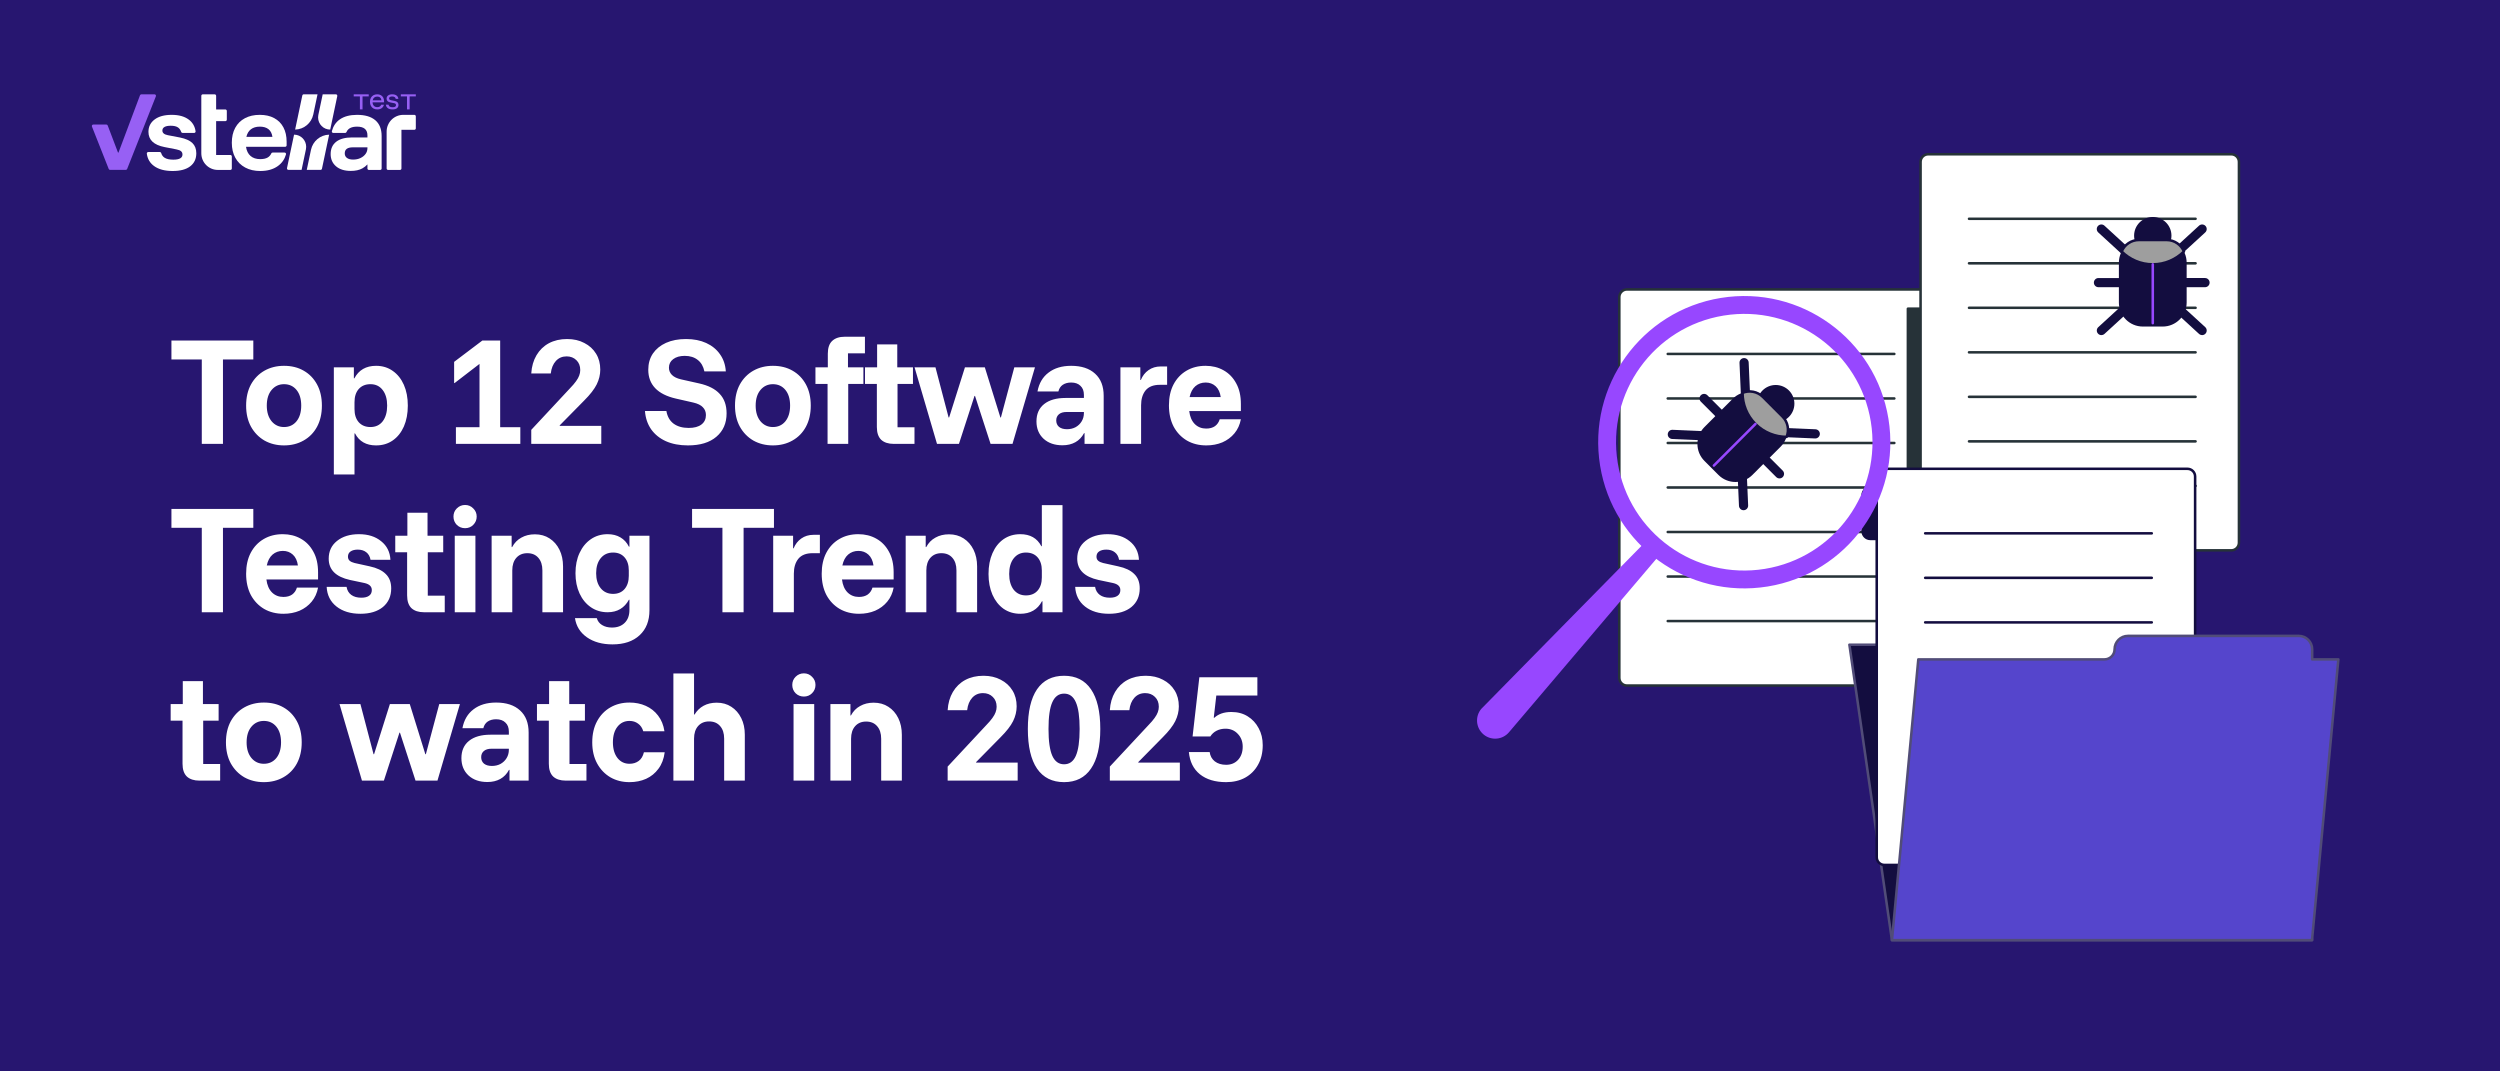 <svg width="980" height="420" viewBox="0 0 980 420" fill="none" xmlns="http://www.w3.org/2000/svg">
<rect width="980" height="420" fill="#271670"/>
<g clip-path="url(#clip0_13_40020)">
<path d="M131.649 36.969C132.015 36.969 132.289 37.309 132.213 37.671L131.37 41.669L129.445 50.798H129.427C126.812 50.798 124.692 48.661 124.692 46.024C124.692 45.704 124.723 45.391 124.783 45.089L124.804 44.988L124.813 44.946L126.495 36.969H131.649Z" fill="white"/>
<path d="M124.472 36.969L122.82 44.803L122.8 44.897C122.083 48.218 119.183 50.718 115.691 50.794L118.509 37.429C118.565 37.161 118.801 36.969 119.073 36.969H124.471H124.472Z" fill="white"/>
<path d="M120.021 57.559C120.021 57.876 119.99 58.185 119.932 58.483L119.93 58.495L119.912 58.579L119.909 58.596L119.9 58.637L118.221 66.599H113.068C112.701 66.599 112.428 66.259 112.504 65.897L113.343 61.914L115.268 52.787H115.408C117.966 52.853 120.021 54.964 120.021 57.559Z" fill="white"/>
<path d="M129.026 52.789L126.211 66.139C126.154 66.407 125.919 66.599 125.647 66.599H120.249L121.897 58.78L121.917 58.687C122.634 55.365 125.534 52.865 129.026 52.789H129.026Z" fill="white"/>
<path d="M90.874 61.335V66.048C90.874 66.358 90.624 66.609 90.317 66.609H85.385C81.811 66.609 78.915 63.689 78.915 60.087V37.553C78.915 37.392 78.98 37.245 79.085 37.139C79.165 37.058 79.269 37.001 79.384 36.978H84.143C84.303 36.978 84.449 37.044 84.554 37.15C84.659 37.256 84.724 37.403 84.724 37.564V42.904H88.333C88.493 42.904 88.639 42.97 88.744 43.076C88.849 43.182 88.914 43.329 88.914 43.49V46.904C88.914 47.065 88.849 47.212 88.744 47.318C88.639 47.424 88.493 47.489 88.333 47.489H84.724V60.754H90.297C90.616 60.754 90.874 61.014 90.874 61.335Z" fill="white"/>
<path d="M67.678 67.034C64.598 67.034 62.166 66.382 60.381 65.076C58.763 63.893 57.821 62.28 57.555 60.237C57.51 59.894 57.777 59.591 58.12 59.591H62.646C62.9 59.591 63.12 59.763 63.191 60.008C63.424 60.812 63.875 61.425 64.545 61.848C65.327 62.342 66.452 62.589 67.922 62.589C70.325 62.589 71.527 61.919 71.527 60.578C71.527 60.038 71.346 59.608 70.985 59.291C70.623 58.974 70.022 58.733 69.183 58.568L64.493 57.65C60.294 56.827 58.194 54.84 58.194 51.688C58.194 49.666 58.999 48.05 60.609 46.838C62.219 45.627 64.446 45.022 67.293 45.022C70.139 45.022 72.355 45.645 74.012 46.891C75.503 48.013 76.389 49.536 76.67 51.459C76.721 51.804 76.452 52.112 76.106 52.112H71.564C71.322 52.112 71.105 51.958 71.027 51.727C70.758 50.936 70.342 50.346 69.777 49.96C69.124 49.513 68.179 49.289 66.943 49.289C65.869 49.289 65.053 49.448 64.493 49.766C63.933 50.083 63.653 50.56 63.653 51.194C63.653 51.641 63.828 52.018 64.178 52.323C64.527 52.629 65.064 52.852 65.787 52.994L70.582 53.911C72.774 54.358 74.384 55.075 75.411 56.063C76.437 57.051 76.951 58.391 76.951 60.084C76.951 62.272 76.151 63.977 74.553 65.199C72.955 66.422 70.663 67.033 67.677 67.033L67.678 67.034Z" fill="white"/>
<path d="M102.033 67.034C99.77 67.034 97.799 66.581 96.119 65.676C94.44 64.771 93.145 63.489 92.235 61.831C91.325 60.173 90.87 58.215 90.87 55.957C90.87 53.699 91.313 51.754 92.2 50.119C93.086 48.484 94.352 47.226 95.997 46.344C97.641 45.462 99.584 45.022 101.824 45.022C104.063 45.022 105.9 45.445 107.475 46.291C109.05 47.138 110.257 48.349 111.097 49.925C111.938 51.501 112.357 53.382 112.357 55.569V56.968C112.357 57.286 112.101 57.544 111.786 57.544H96.437C96.437 57.544 96.434 57.545 96.435 57.546C96.668 59.121 97.263 60.32 98.22 61.142C99.176 61.965 100.436 62.377 101.999 62.377C103.235 62.377 104.215 62.165 104.938 61.742C105.565 61.375 106.034 60.84 106.345 60.138C106.437 59.932 106.641 59.801 106.864 59.801H111.557C111.935 59.801 112.212 60.166 112.108 60.532C111.561 62.444 110.49 63.97 108.892 65.111C107.096 66.393 104.809 67.033 102.033 67.033V67.034ZM96.577 53.664H106.79C106.79 53.664 106.793 53.663 106.792 53.662C106.605 52.322 106.092 51.318 105.253 50.648C104.413 49.978 103.281 49.642 101.858 49.642C100.435 49.642 99.274 49.984 98.376 50.665C97.478 51.347 96.878 52.346 96.575 53.661C96.575 53.663 96.575 53.664 96.576 53.664L96.577 53.664Z" fill="white"/>
<path d="M162.998 50.325V45.599C162.998 45.28 162.741 45.022 162.425 45.022H158.08C154.478 45.022 151.557 47.965 151.557 51.596V66.051C151.557 66.36 151.805 66.61 152.111 66.61H156.812C157.118 66.61 157.366 66.36 157.366 66.051V50.877H162.449C162.752 50.877 162.998 50.63 162.998 50.324V50.325Z" fill="white"/>
<path d="M147.13 47.139C145.485 45.727 143.1 45.022 139.973 45.022C137.151 45.022 134.886 45.621 133.184 46.821C131.659 47.894 130.63 49.419 130.097 51.398C130 51.758 130.272 52.113 130.642 52.113H135.307C135.535 52.113 135.74 51.974 135.828 51.761C136.409 50.349 137.791 49.643 139.974 49.643C142.679 49.643 144.034 50.784 144.034 53.065V53.876H138.014C135.307 53.876 133.23 54.44 131.784 55.57C130.338 56.698 129.615 58.309 129.615 60.402C129.615 62.378 130.315 63.971 131.715 65.183C133.115 66.394 135.051 66.999 137.524 66.999C139.343 66.999 140.86 66.664 142.074 65.993C142.82 65.581 143.473 65.064 144.034 64.442V66.06C144.034 66.364 144.279 66.611 144.581 66.611H149.051C149.353 66.611 149.598 66.364 149.598 66.06V53.312C149.598 50.608 148.775 48.55 147.131 47.139H147.13ZM143.298 60.349C142.808 61.02 142.144 61.556 141.303 61.954C140.464 62.355 139.496 62.554 138.399 62.554C137.396 62.554 136.602 62.343 136.019 61.92C135.436 61.496 135.144 60.896 135.144 60.12C135.144 58.545 136.194 57.757 138.294 57.757H144.034V58.075C144.034 58.921 143.789 59.679 143.298 60.349H143.298Z" fill="white"/>
<path d="M147.918 42.895C147.328 42.895 146.816 42.773 146.383 42.529C145.949 42.285 145.615 41.939 145.379 41.489C145.144 41.04 145.026 40.514 145.026 39.913C145.026 39.311 145.144 38.791 145.379 38.35C145.615 37.91 145.946 37.57 146.373 37.33C146.8 37.089 147.3 36.969 147.871 36.969C148.443 36.969 148.89 37.079 149.289 37.301C149.688 37.523 149.997 37.837 150.217 38.242C150.437 38.647 150.547 39.128 150.547 39.685V40.112H146.043C146.075 40.708 146.255 41.171 146.585 41.504C146.915 41.836 147.356 42.002 147.909 42.002C148.292 42.002 148.615 41.922 148.879 41.761C149.143 41.599 149.325 41.36 149.425 41.044H150.5C150.361 41.632 150.065 42.088 149.61 42.411C149.154 42.734 148.59 42.895 147.918 42.895V42.895ZM146.081 39.333H149.529C149.479 38.865 149.308 38.501 149.016 38.241C148.724 37.982 148.339 37.852 147.862 37.852C147.385 37.852 146.998 37.982 146.684 38.241C146.37 38.501 146.169 38.865 146.081 39.333Z" fill="#9760F4"/>
<path d="M153.874 42.895C153.089 42.895 152.47 42.73 152.018 42.401C151.566 42.072 151.317 41.613 151.274 41.024H152.319C152.363 41.372 152.514 41.629 152.772 41.793C153.029 41.958 153.409 42.04 153.911 42.04C154.791 42.04 155.23 41.761 155.23 41.205C155.23 40.977 155.163 40.801 155.028 40.678C154.893 40.554 154.665 40.464 154.345 40.407L153.111 40.179C152.062 39.983 151.537 39.48 151.537 38.669C151.537 38.144 151.735 37.729 152.131 37.425C152.527 37.121 153.067 36.969 153.752 36.969C154.436 36.969 155.025 37.124 155.443 37.434C155.861 37.744 156.098 38.181 156.154 38.745H155.127C155.064 38.428 154.918 38.194 154.689 38.042C154.459 37.89 154.138 37.814 153.723 37.814C153.34 37.814 153.043 37.881 152.833 38.013C152.622 38.146 152.517 38.34 152.517 38.593C152.517 38.789 152.585 38.942 152.72 39.053C152.855 39.164 153.073 39.248 153.374 39.305L154.609 39.542C155.161 39.644 155.566 39.824 155.824 40.084C156.081 40.343 156.21 40.691 156.21 41.128C156.21 41.685 156.009 42.119 155.607 42.429C155.205 42.74 154.627 42.895 153.873 42.895H153.874Z" fill="#9760F4"/>
<path d="M163.001 36.969V37.785H160.579V42.895H159.546V37.785H157.123V36.969H163.001Z" fill="#9760F4"/>
<path d="M60.576 36.978C60.977 36.978 61.252 37.387 61.104 37.763L61.007 38.008L57.256 47.49L49.841 66.234C49.753 66.455 49.541 66.6 49.305 66.6H43.154C42.917 66.6 42.706 66.455 42.618 66.234L36.041 49.609C35.892 49.231 36.168 48.82 36.572 48.82H41.688C41.923 48.82 42.135 48.967 42.219 49.188L46.264 59.823H46.44L51.073 47.489L54.634 38.008L54.88 37.353C54.965 37.127 55.18 36.978 55.419 36.978H60.576Z" fill="#9760F4"/>
<path d="M144.538 36.969V37.785H142.114V42.895H141.082V37.785H138.659V36.969H144.538Z" fill="#9760F4"/>
</g>
<path d="M634.767 116.46V265.736C634.767 267.393 636.11 268.736 637.767 268.736H756.574C758.23 268.736 759.574 267.393 759.574 265.736V116.46C759.574 114.803 758.23 113.46 756.574 113.46H637.767C636.11 113.46 634.767 114.803 634.767 116.46Z" fill="white" stroke="#263238" stroke-linecap="round" stroke-linejoin="round"/>
<path d="M653.758 243.461H742.574" stroke="#263238" stroke-linecap="round" stroke-linejoin="round"/>
<path d="M653.758 225.998H742.574" stroke="#263238" stroke-linecap="round" stroke-linejoin="round"/>
<path d="M653.758 208.549H742.574" stroke="#263238" stroke-linecap="round" stroke-linejoin="round"/>
<path d="M653.758 191.098H742.574" stroke="#263238" stroke-linecap="round" stroke-linejoin="round"/>
<path d="M653.758 173.648H742.574" stroke="#263238" stroke-linecap="round" stroke-linejoin="round"/>
<path d="M653.758 156.197H742.574" stroke="#263238" stroke-linecap="round" stroke-linejoin="round"/>
<path d="M653.758 138.746H742.574" stroke="#263238" stroke-linecap="round" stroke-linejoin="round"/>
<path d="M791.076 121.012H747.894V220.842H791.076V121.012Z" fill="#263238" stroke="#263238" stroke-linecap="round" stroke-linejoin="round"/>
<path d="M752.864 63.464V212.74C752.864 214.397 754.207 215.74 755.864 215.74H874.67C876.327 215.74 877.67 214.397 877.67 212.74V63.464C877.67 61.807 876.327 60.464 874.67 60.464H755.864C754.207 60.464 752.864 61.807 752.864 63.464Z" fill="white" stroke="#263238" stroke-linecap="round" stroke-linejoin="round"/>
<path d="M771.854 190.463H860.659" stroke="#263238" stroke-linecap="round" stroke-linejoin="round"/>
<path d="M771.854 173.014H860.659" stroke="#263238" stroke-linecap="round" stroke-linejoin="round"/>
<path d="M771.854 155.562H860.659" stroke="#263238" stroke-linecap="round" stroke-linejoin="round"/>
<path d="M771.854 138.113H860.659" stroke="#263238" stroke-linecap="round" stroke-linejoin="round"/>
<path d="M771.854 120.662H860.659" stroke="#263238" stroke-linecap="round" stroke-linejoin="round"/>
<path d="M771.854 103.211H860.659" stroke="#263238" stroke-linecap="round" stroke-linejoin="round"/>
<path d="M771.854 85.762H860.659" stroke="#263238" stroke-linecap="round" stroke-linejoin="round"/>
<path d="M891.822 252.727H724.966L741.638 368.536H906.347L891.822 252.727Z" fill="#130D3F" stroke="#514C78" stroke-linecap="round" stroke-linejoin="round"/>
<path d="M738.194 191.1H733.156C731.499 191.1 730.156 192.443 730.156 194.1V208.253C730.156 209.91 731.499 211.253 733.156 211.253H738.194C739.851 211.253 741.194 209.91 741.194 208.253V194.1C741.194 192.443 739.851 191.1 738.194 191.1Z" fill="#130D3F" stroke="#130D3F" stroke-linecap="round" stroke-linejoin="round"/>
<path d="M735.68 186.776V336.053C735.68 337.71 737.023 339.053 738.68 339.053H857.486C859.143 339.053 860.486 337.71 860.486 336.053V186.776C860.486 185.119 859.143 183.776 857.486 183.776H738.68C737.023 183.776 735.68 185.119 735.68 186.776Z" fill="white" stroke="#130D3F" stroke-linecap="round" stroke-linejoin="round"/>
<path d="M754.672 313.775H843.489" stroke="#130D3F" stroke-linecap="round" stroke-linejoin="round"/>
<path d="M754.672 296.326H843.489" stroke="#130D3F" stroke-linecap="round" stroke-linejoin="round"/>
<path d="M754.672 278.875H843.489" stroke="#130D3F" stroke-linecap="round" stroke-linejoin="round"/>
<path d="M754.672 261.424H843.489" stroke="#130D3F" stroke-linecap="round" stroke-linejoin="round"/>
<path d="M754.672 243.975H843.489" stroke="#130D3F" stroke-linecap="round" stroke-linejoin="round"/>
<path d="M754.672 226.512H843.489" stroke="#130D3F" stroke-linecap="round" stroke-linejoin="round"/>
<path d="M754.672 209.062H843.489" stroke="#130D3F" stroke-linecap="round" stroke-linejoin="round"/>
<path d="M906.368 258.48V254.523C906.368 251.624 904.014 249.27 901.116 249.27H834.169C831.27 249.27 828.917 251.624 828.917 254.523C828.917 256.714 827.141 258.48 824.961 258.48H751.978L741.648 368.534H906.303L916.632 258.48H906.39H906.368Z" fill="#5545CC" stroke="#514C78" stroke-linecap="round" stroke-linejoin="round"/>
<path d="M833.546 112.587H822.595C821.604 112.587 820.798 111.781 820.798 110.789C820.798 109.797 821.604 108.99 822.595 108.99H833.546C834.538 108.99 835.344 109.797 835.344 110.789C835.344 111.781 834.538 112.587 833.546 112.587Z" fill="#130D3F"/>
<path d="M834.111 101.099C833.675 101.099 833.24 100.947 832.891 100.631L822.518 91.115C821.788 90.44 821.733 89.306 822.409 88.576C823.084 87.846 824.217 87.791 824.947 88.467L835.321 97.982C836.051 98.658 836.105 99.791 835.43 100.522C835.07 100.914 834.591 101.11 834.1 101.11L834.111 101.099Z" fill="#130D3F"/>
<path d="M823.749 131.368C823.259 131.368 822.779 131.172 822.42 130.78C821.744 130.049 821.799 128.905 822.529 128.24L832.902 118.725C833.632 118.049 834.776 118.103 835.441 118.834C836.116 119.564 836.062 120.708 835.332 121.373L824.959 130.889C824.61 131.205 824.174 131.357 823.738 131.357L823.749 131.368Z" fill="#130D3F"/>
<path d="M853.421 112.585H864.372C865.364 112.585 866.17 111.779 866.17 110.787C866.17 109.795 865.364 108.988 864.372 108.988H853.421C852.43 108.988 851.623 109.795 851.623 110.787C851.623 111.779 852.43 112.585 853.421 112.585Z" fill="#130D3F"/>
<path d="M852.855 101.098C853.291 101.098 853.727 100.945 854.075 100.629L864.449 91.113C865.179 90.438 865.233 89.304 864.558 88.574C863.882 87.844 862.749 87.789 862.019 88.465L851.646 97.98C850.915 98.656 850.861 99.79 851.537 100.52C851.896 100.912 852.376 101.108 852.866 101.108L852.855 101.098Z" fill="#130D3F"/>
<path d="M863.228 131.366C863.719 131.366 864.198 131.17 864.558 130.778C865.233 130.047 865.179 128.903 864.449 128.238L854.075 118.723C853.345 118.047 852.201 118.101 851.537 118.832C850.861 119.562 850.915 120.706 851.646 121.371L862.019 130.887C862.368 131.203 862.803 131.355 863.239 131.355L863.228 131.366Z" fill="#130D3F"/>
<path d="M843.889 99.201C847.656 99.201 850.71 96.146 850.71 92.378C850.71 88.609 847.656 85.555 843.889 85.555C840.121 85.555 837.067 88.609 837.067 92.378C837.067 96.146 840.121 99.201 843.889 99.201Z" fill="#130D3F" stroke="#130D3F" stroke-linecap="round" stroke-linejoin="round"/>
<path d="M847.775 94.066H839.995C835.085 94.066 831.104 98.048 831.104 102.961V118.612C831.104 123.525 835.085 127.507 839.995 127.507H847.775C852.686 127.507 856.667 123.525 856.667 118.612V102.961C856.667 98.048 852.686 94.066 847.775 94.066Z" fill="#130D3F" stroke="#130D3F" stroke-linecap="round" stroke-linejoin="round"/>
<path d="M843.887 103.626C848.648 103.626 852.963 101.697 856.101 98.58C854.99 95.931 852.375 94.078 849.335 94.078H838.46C835.409 94.078 832.805 95.931 831.694 98.58C834.821 101.697 839.136 103.626 843.908 103.626H843.887Z" fill="#9E9E9E" stroke="#130D3F" stroke-linecap="round" stroke-linejoin="round"/>
<path d="M843.888 103.627V126.68" stroke="#9747FF" stroke-linecap="round" stroke-linejoin="round"/>
<path d="M674.486 165.215L666.738 157.465C666.041 156.768 666.041 155.623 666.738 154.926C667.436 154.228 668.58 154.228 669.277 154.926L677.025 162.675C677.722 163.373 677.722 164.517 677.025 165.215C676.327 165.912 675.183 165.912 674.486 165.215Z" fill="#130D3F"/>
<path d="M683.017 157.497C682.712 157.192 682.516 156.767 682.494 156.298L681.884 142.238C681.841 141.246 682.614 140.407 683.606 140.363C684.597 140.319 685.436 141.093 685.48 142.085L686.09 156.146C686.134 157.138 685.36 157.977 684.369 158.021C683.846 158.042 683.366 157.835 683.017 157.497Z" fill="#130D3F"/>
<path d="M654.283 171.558C653.935 171.209 653.739 170.73 653.76 170.206C653.804 169.214 654.643 168.441 655.635 168.484L669.691 169.095C670.682 169.138 671.456 169.977 671.413 170.969C671.369 171.961 670.53 172.735 669.538 172.691L655.482 172.081C655.014 172.059 654.599 171.863 654.283 171.558Z" fill="#130D3F"/>
<path d="M688.541 179.272L696.288 187.021C696.986 187.719 698.13 187.719 698.827 187.021C699.524 186.324 699.524 185.179 698.827 184.482L691.08 176.732C690.382 176.035 689.238 176.035 688.541 176.732C687.843 177.43 687.843 178.574 688.541 179.272Z" fill="#130D3F"/>
<path d="M696.255 170.74C696.56 171.045 696.985 171.241 697.454 171.263L711.51 171.873C712.502 171.917 713.341 171.143 713.384 170.151C713.428 169.159 712.654 168.32 711.663 168.276L697.606 167.666C696.615 167.622 695.776 168.396 695.732 169.388C695.71 169.911 695.917 170.391 696.255 170.74Z" fill="#130D3F"/>
<path d="M682.201 199.482C682.549 199.831 683.029 200.027 683.552 200.005C684.543 199.961 685.317 199.122 685.274 198.13L684.663 184.07C684.62 183.078 683.781 182.304 682.789 182.347C681.798 182.391 681.024 183.23 681.068 184.222L681.678 198.283C681.7 198.751 681.896 199.166 682.201 199.482Z" fill="#130D3F"/>
<path d="M696.082 165.062C699.849 165.062 702.903 162.008 702.903 158.239C702.903 154.471 699.849 151.416 696.082 151.416C692.315 151.416 689.261 154.471 689.261 158.239C689.261 162.008 692.315 165.062 696.082 165.062Z" fill="#130D3F" stroke="#130D3F" stroke-linecap="round" stroke-linejoin="round"/>
<path d="M697.639 162.189L692.137 156.686C688.665 153.212 683.035 153.212 679.563 156.686L668.499 167.753C665.027 171.227 665.027 176.858 668.499 180.331L674 185.834C677.472 189.308 683.102 189.308 686.574 185.834L697.639 174.767C701.111 171.293 701.111 165.662 697.639 162.189Z" fill="#130D3F" stroke="#130D3F" stroke-linecap="round" stroke-linejoin="round"/>
<path d="M688.14 166.195C691.507 169.563 695.931 171.252 700.344 171.263C701.422 168.603 700.888 165.443 698.742 163.295L691.049 155.6C688.892 153.442 685.732 152.908 683.084 153.998C683.084 158.412 684.773 162.837 688.151 166.205L688.14 166.195Z" fill="#9E9E9E" stroke="#130D3F" stroke-linecap="round" stroke-linejoin="round"/>
<path d="M688.14 166.195L671.839 182.501" stroke="#9747FF" stroke-linecap="round" stroke-linejoin="round"/>
<path d="M692.367 226.455C721.673 221.694 741.574 194.059 736.817 164.73C732.06 135.401 704.446 115.484 675.14 120.245C645.834 125.006 625.933 152.641 630.69 181.97C635.447 211.299 663.061 231.216 692.367 226.455Z" stroke="#9747FF" stroke-width="7" stroke-linecap="round" stroke-linejoin="round"/>
<path d="M649.976 218.243L591.512 287.055C588.974 290.042 584.486 290.413 581.502 287.862C578.517 285.311 578.146 280.83 580.696 277.843C580.902 277.549 644.072 213.414 644.355 213.087C647.819 209.707 653.048 214.45 649.976 218.243Z" fill="#9747FF"/>
<path d="M87.4 174H79.1V140.9H67.2V133.5H99.3V140.9H87.4V174ZM111.331 174.6C108.498 174.6 105.948 173.967 103.681 172.7C101.448 171.4 99.681 169.583 98.381 167.25C97.115 164.917 96.481 162.167 96.481 159C96.481 155.8 97.115 153.033 98.381 150.7C99.681 148.367 101.448 146.567 103.681 145.3C105.948 144.033 108.498 143.4 111.331 143.4C114.265 143.4 116.831 144.033 119.031 145.3C121.265 146.567 123.015 148.367 124.281 150.7C125.548 153.033 126.181 155.8 126.181 159C126.181 162.167 125.548 164.933 124.281 167.3C123.015 169.633 121.248 171.433 118.981 172.7C116.748 173.967 114.198 174.6 111.331 174.6ZM111.331 167.4C113.365 167.4 114.998 166.65 116.231 165.15C117.465 163.617 118.081 161.567 118.081 159C118.081 156.4 117.465 154.35 116.231 152.85C114.998 151.35 113.365 150.6 111.331 150.6C109.365 150.6 107.748 151.35 106.481 152.85C105.215 154.35 104.581 156.4 104.581 159C104.581 161.567 105.215 163.617 106.481 165.15C107.748 166.65 109.365 167.4 111.331 167.4ZM130.866 186V144H138.716V148.3H138.916C140.649 145.033 143.482 143.4 147.416 143.4C149.916 143.4 152.099 144.067 153.966 145.4C155.832 146.7 157.282 148.517 158.316 150.85C159.349 153.183 159.866 155.9 159.866 159C159.866 162.1 159.349 164.833 158.316 167.2C157.282 169.533 155.832 171.35 153.966 172.65C152.099 173.95 149.916 174.6 147.416 174.6C143.549 174.6 140.799 173.033 139.166 169.9H138.966V186H130.866ZM145.216 167.4C147.249 167.4 148.849 166.65 150.016 165.15C151.182 163.617 151.766 161.567 151.766 159C151.766 156.433 151.182 154.4 150.016 152.9C148.849 151.367 147.249 150.6 145.216 150.6C143.282 150.6 141.749 151.233 140.616 152.5C139.516 153.767 138.966 155.483 138.966 157.65V160.35C138.966 162.517 139.516 164.233 140.616 165.5C141.749 166.767 143.282 167.4 145.216 167.4ZM178.717 174V167.45H187.967V142.65L178.217 150.15H178.017V141.85L189.067 133.5H196.067V167.45H203.967V174H178.717ZM208.255 174V168.5L223.355 152.3C224.422 151.2 225.239 150.25 225.805 149.45C226.405 148.617 226.822 147.867 227.055 147.2C227.322 146.5 227.455 145.783 227.455 145.05C227.455 143.45 226.955 142.167 225.955 141.2C224.955 140.2 223.672 139.7 222.105 139.7C220.405 139.7 219.005 140.3 217.905 141.5C216.805 142.7 216.139 144.333 215.905 146.4H208.255C208.422 143.667 209.105 141.283 210.305 139.25C211.505 137.217 213.122 135.65 215.155 134.55C217.222 133.45 219.605 132.9 222.305 132.9C224.872 132.9 227.122 133.417 229.055 134.45C231.022 135.45 232.555 136.85 233.655 138.65C234.755 140.417 235.305 142.5 235.305 144.9C235.305 146.867 234.839 148.8 233.905 150.7C232.972 152.567 231.339 154.667 229.005 157L219.405 166.75V166.95H235.705V174H208.255ZM269.673 174.6C266.373 174.6 263.49 174.05 261.023 172.95C258.59 171.85 256.657 170.283 255.223 168.25C253.823 166.217 253.023 163.833 252.823 161.1H261.223C261.59 163.267 262.523 164.917 264.023 166.05C265.557 167.183 267.54 167.75 269.973 167.75C272.14 167.75 273.807 167.3 274.973 166.4C276.14 165.5 276.723 164.267 276.723 162.7C276.723 161.467 276.323 160.45 275.523 159.65C274.757 158.817 273.507 158.2 271.773 157.8L264.973 156.25C261.34 155.417 258.623 154.05 256.823 152.15C255.023 150.25 254.123 147.85 254.123 144.95C254.123 142.517 254.723 140.4 255.923 138.6C257.157 136.8 258.873 135.4 261.073 134.4C263.307 133.4 265.923 132.9 268.923 132.9C271.923 132.9 274.557 133.417 276.823 134.45C279.09 135.483 280.89 136.95 282.223 138.85C283.59 140.75 284.357 143 284.523 145.6H276.123C275.723 143.633 274.857 142.133 273.523 141.1C272.19 140.033 270.49 139.5 268.423 139.5C266.523 139.5 265.007 139.933 263.873 140.8C262.773 141.633 262.223 142.75 262.223 144.15C262.223 145.217 262.607 146.15 263.373 146.95C264.173 147.75 265.357 148.333 266.923 148.7L274.073 150.3C277.673 151.1 280.357 152.467 282.123 154.4C283.923 156.3 284.823 158.85 284.823 162.05C284.823 165.883 283.49 168.933 280.823 171.2C278.19 173.467 274.473 174.6 269.673 174.6ZM302.97 174.6C300.137 174.6 297.587 173.967 295.32 172.7C293.087 171.4 291.32 169.583 290.02 167.25C288.754 164.917 288.12 162.167 288.12 159C288.12 155.8 288.754 153.033 290.02 150.7C291.32 148.367 293.087 146.567 295.32 145.3C297.587 144.033 300.137 143.4 302.97 143.4C305.904 143.4 308.47 144.033 310.67 145.3C312.904 146.567 314.654 148.367 315.92 150.7C317.187 153.033 317.82 155.8 317.82 159C317.82 162.167 317.187 164.933 315.92 167.3C314.654 169.633 312.887 171.433 310.62 172.7C308.387 173.967 305.837 174.6 302.97 174.6ZM302.97 167.4C305.004 167.4 306.637 166.65 307.87 165.15C309.104 163.617 309.72 161.567 309.72 159C309.72 156.4 309.104 154.35 307.87 152.85C306.637 151.35 305.004 150.6 302.97 150.6C301.004 150.6 299.387 151.35 298.12 152.85C296.854 154.35 296.22 156.4 296.22 159C296.22 161.567 296.854 163.617 298.12 165.15C299.387 166.65 301.004 167.4 302.97 167.4ZM324.405 174V150.5H319.655V144H324.505V138.65C324.505 136.383 325.071 134.717 326.205 133.65C327.371 132.55 329.021 132 331.155 132H339.055V138.5H332.405V144H338.455V150.5H332.505V174H324.405ZM350.33 174C348.23 174 346.596 173.467 345.43 172.4C344.296 171.3 343.73 169.633 343.73 167.4V150.5H339.08V144H343.83V135H351.73V144H357.88V150.5H351.83V167.5H358.48V174H350.33ZM367.305 174L358.505 144H366.705L371.855 163.65H372.055L378.255 144H386.055L392.155 163.65H392.355L397.605 144H405.705L396.905 174H388.305L382.205 155.2H382.005L375.905 174H367.305ZM416.493 174.55C413.426 174.55 410.96 173.7 409.093 172C407.226 170.267 406.293 168 406.293 165.2C406.293 162.267 407.293 160 409.293 158.4C411.293 156.8 414.093 156 417.693 156H424.893V154.8C424.893 153.267 424.443 152.083 423.543 151.25C422.676 150.383 421.46 149.95 419.893 149.95C418.593 149.95 417.493 150.25 416.593 150.85C415.726 151.45 415.16 152.317 414.893 153.45H406.693C407.293 150.25 408.743 147.783 411.043 146.05C413.343 144.283 416.293 143.4 419.893 143.4C423.926 143.4 427.06 144.433 429.293 146.5C431.526 148.533 432.643 151.417 432.643 155.15V174H425.143V169.8H424.943C424.11 171.367 422.976 172.55 421.543 173.35C420.11 174.15 418.426 174.55 416.493 174.55ZM418.243 168.25C419.51 168.25 420.643 167.983 421.643 167.45C422.643 166.883 423.426 166.133 423.993 165.2C424.593 164.233 424.893 163.133 424.893 161.9V161.5H418.093C416.793 161.5 415.793 161.8 415.093 162.4C414.393 163 414.043 163.8 414.043 164.8C414.043 165.867 414.41 166.717 415.143 167.35C415.91 167.95 416.943 168.25 418.243 168.25ZM439.209 174V144H447.009V148.95H447.209C447.876 147.317 448.876 146.033 450.209 145.1C451.576 144.133 453.176 143.65 455.009 143.65H457.509V150.85H454.659C452.126 150.85 450.259 151.583 449.059 153.05C447.893 154.517 447.309 156.45 447.309 158.85V174H439.209ZM472.875 174.6C470.008 174.6 467.475 173.967 465.275 172.7C463.075 171.4 461.342 169.583 460.075 167.25C458.842 164.883 458.225 162.1 458.225 158.9C458.225 155.733 458.825 153 460.025 150.7C461.258 148.367 462.958 146.567 465.125 145.3C467.292 144.033 469.775 143.4 472.575 143.4C475.208 143.4 477.558 143.983 479.625 145.15C481.725 146.317 483.375 148.017 484.575 150.25C485.808 152.45 486.425 155.15 486.425 158.35V161.15H466.175C466.442 163.35 467.175 165.05 468.375 166.25C469.575 167.417 471.058 168 472.825 168C474.225 168 475.375 167.683 476.275 167.05C477.175 166.383 477.792 165.483 478.125 164.35H486.425C486.025 166.483 485.192 168.317 483.925 169.85C482.658 171.383 481.075 172.567 479.175 173.4C477.275 174.2 475.175 174.6 472.875 174.6ZM466.325 155.65H478.525C478.258 153.783 477.592 152.367 476.525 151.4C475.458 150.433 474.158 149.95 472.625 149.95C471.058 149.95 469.708 150.433 468.575 151.4C467.475 152.367 466.725 153.783 466.325 155.65ZM87.4 240H79.1V206.9H67.2V199.5H99.3V206.9H87.4V240ZM111.131 240.6C108.265 240.6 105.731 239.967 103.531 238.7C101.331 237.4 99.598 235.583 98.331 233.25C97.098 230.883 96.481 228.1 96.481 224.9C96.481 221.733 97.081 219 98.281 216.7C99.515 214.367 101.215 212.567 103.381 211.3C105.548 210.033 108.031 209.4 110.831 209.4C113.465 209.4 115.815 209.983 117.881 211.15C119.981 212.317 121.631 214.017 122.831 216.25C124.065 218.45 124.681 221.15 124.681 224.35V227.15H104.431C104.698 229.35 105.431 231.05 106.631 232.25C107.831 233.417 109.315 234 111.081 234C112.481 234 113.631 233.683 114.531 233.05C115.431 232.383 116.048 231.483 116.381 230.35H124.681C124.281 232.483 123.448 234.317 122.181 235.85C120.915 237.383 119.331 238.567 117.431 239.4C115.531 240.2 113.431 240.6 111.131 240.6ZM104.581 221.65H116.781C116.515 219.783 115.848 218.367 114.781 217.4C113.715 216.433 112.415 215.95 110.881 215.95C109.315 215.95 107.965 216.433 106.831 217.4C105.731 218.367 104.981 219.783 104.581 221.65ZM141.301 240.6C137.434 240.6 134.301 239.65 131.901 237.75C129.501 235.85 128.217 233.283 128.051 230.05H135.851C136.084 231.417 136.701 232.467 137.701 233.2C138.701 233.933 140.017 234.3 141.651 234.3C142.951 234.3 143.951 234.05 144.651 233.55C145.384 233.05 145.751 232.3 145.751 231.3C145.751 229.9 144.801 228.983 142.901 228.55L137.201 227.35C131.634 226.117 128.851 223.333 128.851 219C128.851 216.1 129.934 213.783 132.101 212.05C134.301 210.283 137.167 209.4 140.701 209.4C144.267 209.4 147.167 210.317 149.401 212.15C151.667 213.95 152.884 216.383 153.051 219.45H145.251C145.017 218.15 144.467 217.167 143.601 216.5C142.734 215.8 141.617 215.45 140.251 215.45C139.084 215.45 138.151 215.683 137.451 216.15C136.751 216.617 136.401 217.3 136.401 218.2C136.401 218.867 136.617 219.4 137.051 219.8C137.517 220.2 138.167 220.5 139.001 220.7L144.901 222C147.701 222.6 149.801 223.6 151.201 225C152.634 226.367 153.351 228.25 153.351 230.65C153.351 233.717 152.267 236.15 150.101 237.95C147.934 239.717 145.001 240.6 141.301 240.6ZM166.191 240C164.091 240 162.457 239.467 161.291 238.4C160.157 237.3 159.591 235.633 159.591 233.4V216.5H154.941V210H159.691V201H167.591V210H173.741V216.5H167.691V233.5H174.341V240H166.191ZM178.262 240V210H186.362V240H178.262ZM182.312 207.05C181.045 207.05 179.962 206.617 179.062 205.75C178.195 204.85 177.762 203.767 177.762 202.5C177.762 201.233 178.195 200.167 179.062 199.3C179.962 198.4 181.045 197.95 182.312 197.95C183.578 197.95 184.645 198.4 185.512 199.3C186.412 200.167 186.862 201.233 186.862 202.5C186.862 203.767 186.412 204.85 185.512 205.75C184.645 206.617 183.578 207.05 182.312 207.05ZM192.715 240V210H200.565V214.45H200.765C201.632 212.817 202.832 211.583 204.365 210.75C205.898 209.883 207.665 209.45 209.665 209.45C211.865 209.45 213.782 209.983 215.415 211.05C217.082 212.117 218.382 213.6 219.315 215.5C220.248 217.4 220.715 219.583 220.715 222.05V240H212.615V223.6C212.615 221.5 212.082 219.85 211.015 218.65C209.982 217.45 208.548 216.85 206.715 216.85C204.915 216.85 203.482 217.45 202.415 218.65C201.348 219.85 200.815 221.5 200.815 223.6V240H192.715ZM240.088 252.6C236.055 252.6 232.705 251.667 230.038 249.8C227.405 247.933 225.855 245.433 225.388 242.3H233.938C234.272 243.467 234.955 244.367 235.988 245C237.055 245.667 238.355 246 239.888 246C241.988 246 243.655 245.383 244.888 244.15C246.122 242.917 246.738 241.233 246.738 239.1V235.1H246.538C245.672 236.7 244.538 237.917 243.138 238.75C241.738 239.583 240.088 240 238.188 240C235.722 240 233.538 239.35 231.638 238.05C229.738 236.75 228.255 234.95 227.188 232.65C226.122 230.35 225.588 227.7 225.588 224.7C225.588 221.667 226.122 219.017 227.188 216.75C228.255 214.45 229.738 212.65 231.638 211.35C233.538 210.05 235.722 209.4 238.188 209.4C240.122 209.4 241.788 209.817 243.188 210.65C244.622 211.483 245.738 212.7 246.538 214.3H246.738V210H254.588V239.2C254.588 243.367 253.305 246.633 250.738 249C248.172 251.4 244.622 252.6 240.088 252.6ZM240.338 232.8C242.238 232.8 243.738 232.167 244.838 230.9C245.938 229.6 246.488 227.867 246.488 225.7V223.6C246.488 221.467 245.938 219.767 244.838 218.5C243.738 217.233 242.238 216.6 240.338 216.6C238.305 216.6 236.688 217.333 235.488 218.8C234.288 220.267 233.688 222.233 233.688 224.7C233.688 227.167 234.288 229.133 235.488 230.6C236.688 232.067 238.305 232.8 240.338 232.8ZM291.491 240H283.191V206.9H271.291V199.5H303.391V206.9H291.491V240ZM303.091 240V210H310.891V214.95H311.091C311.758 213.317 312.758 212.033 314.091 211.1C315.458 210.133 317.058 209.65 318.891 209.65H321.391V216.85H318.541C316.008 216.85 314.141 217.583 312.941 219.05C311.775 220.517 311.191 222.45 311.191 224.85V240H303.091ZM336.757 240.6C333.89 240.6 331.357 239.967 329.157 238.7C326.957 237.4 325.224 235.583 323.957 233.25C322.724 230.883 322.107 228.1 322.107 224.9C322.107 221.733 322.707 219 323.907 216.7C325.14 214.367 326.84 212.567 329.007 211.3C331.174 210.033 333.657 209.4 336.457 209.4C339.09 209.4 341.44 209.983 343.507 211.15C345.607 212.317 347.257 214.017 348.457 216.25C349.69 218.45 350.307 221.15 350.307 224.35V227.15H330.057C330.324 229.35 331.057 231.05 332.257 232.25C333.457 233.417 334.94 234 336.707 234C338.107 234 339.257 233.683 340.157 233.05C341.057 232.383 341.674 231.483 342.007 230.35H350.307C349.907 232.483 349.074 234.317 347.807 235.85C346.54 237.383 344.957 238.567 343.057 239.4C341.157 240.2 339.057 240.6 336.757 240.6ZM330.207 221.65H342.407C342.14 219.783 341.474 218.367 340.407 217.4C339.34 216.433 338.04 215.95 336.507 215.95C334.94 215.95 333.59 216.433 332.457 217.4C331.357 218.367 330.607 219.783 330.207 221.65ZM355.027 240V210H362.877V214.45H363.077C363.943 212.817 365.143 211.583 366.677 210.75C368.21 209.883 369.977 209.45 371.977 209.45C374.177 209.45 376.093 209.983 377.727 211.05C379.393 212.117 380.693 213.6 381.627 215.5C382.56 217.4 383.027 219.583 383.027 222.05V240H374.927V223.6C374.927 221.5 374.393 219.85 373.327 218.65C372.293 217.45 370.86 216.85 369.027 216.85C367.227 216.85 365.793 217.45 364.727 218.65C363.66 219.85 363.127 221.5 363.127 223.6V240H355.027ZM399.95 240.6C397.483 240.6 395.3 239.95 393.4 238.65C391.533 237.317 390.083 235.483 389.05 233.15C388.017 230.783 387.5 228.067 387.5 225C387.5 221.9 388.017 219.183 389.05 216.85C390.083 214.483 391.533 212.65 393.4 211.35C395.3 210.05 397.483 209.4 399.95 209.4C403.817 209.4 406.567 210.967 408.2 214.1H408.4V198H416.5V240H408.65V235.7H408.45C406.717 238.967 403.883 240.6 399.95 240.6ZM402.15 233.4C404.117 233.4 405.65 232.767 406.75 231.5C407.85 230.233 408.4 228.517 408.4 226.35V223.65C408.4 221.483 407.85 219.767 406.75 218.5C405.65 217.233 404.117 216.6 402.15 216.6C400.15 216.6 398.55 217.367 397.35 218.9C396.183 220.4 395.6 222.433 395.6 225C395.6 227.567 396.183 229.617 397.35 231.15C398.55 232.65 400.15 233.4 402.15 233.4ZM434.722 240.6C430.855 240.6 427.722 239.65 425.322 237.75C422.922 235.85 421.639 233.283 421.472 230.05H429.272C429.505 231.417 430.122 232.467 431.122 233.2C432.122 233.933 433.439 234.3 435.072 234.3C436.372 234.3 437.372 234.05 438.072 233.55C438.805 233.05 439.172 232.3 439.172 231.3C439.172 229.9 438.222 228.983 436.322 228.55L430.622 227.35C425.055 226.117 422.272 223.333 422.272 219C422.272 216.1 423.355 213.783 425.522 212.05C427.722 210.283 430.589 209.4 434.122 209.4C437.689 209.4 440.589 210.317 442.822 212.15C445.089 213.95 446.305 216.383 446.472 219.45H438.672C438.439 218.15 437.889 217.167 437.022 216.5C436.155 215.8 435.039 215.45 433.672 215.45C432.505 215.45 431.572 215.683 430.872 216.15C430.172 216.617 429.822 217.3 429.822 218.2C429.822 218.867 430.039 219.4 430.472 219.8C430.939 220.2 431.589 220.5 432.422 220.7L438.322 222C441.122 222.6 443.222 223.6 444.622 225C446.055 226.367 446.772 228.25 446.772 230.65C446.772 233.717 445.689 236.15 443.522 237.95C441.355 239.717 438.422 240.6 434.722 240.6ZM78.15 306C76.05 306 74.417 305.467 73.25 304.4C72.117 303.3 71.55 301.633 71.55 299.4V282.5H66.9V276H71.65V267H79.55V276H85.7V282.5H79.65V299.5H86.3V306H78.15ZM103.421 306.6C100.588 306.6 98.038 305.967 95.771 304.7C93.538 303.4 91.771 301.583 90.471 299.25C89.204 296.917 88.571 294.167 88.571 291C88.571 287.8 89.204 285.033 90.471 282.7C91.771 280.367 93.538 278.567 95.771 277.3C98.038 276.033 100.588 275.4 103.421 275.4C106.354 275.4 108.921 276.033 111.121 277.3C113.354 278.567 115.104 280.367 116.371 282.7C117.638 285.033 118.271 287.8 118.271 291C118.271 294.167 117.638 296.933 116.371 299.3C115.104 301.633 113.338 303.433 111.071 304.7C108.838 305.967 106.288 306.6 103.421 306.6ZM103.421 299.4C105.454 299.4 107.088 298.65 108.321 297.15C109.554 295.617 110.171 293.567 110.171 291C110.171 288.4 109.554 286.35 108.321 284.85C107.088 283.35 105.454 282.6 103.421 282.6C101.454 282.6 99.838 283.35 98.571 284.85C97.304 286.35 96.671 288.4 96.671 291C96.671 293.567 97.304 295.617 98.571 297.15C99.838 298.65 101.454 299.4 103.421 299.4ZM141.885 306L133.085 276H141.285L146.435 295.65H146.635L152.835 276H160.635L166.735 295.65H166.935L172.185 276H180.285L171.485 306H162.885L156.785 287.2H156.585L150.485 306H141.885ZM191.073 306.55C188.007 306.55 185.54 305.7 183.673 304C181.807 302.267 180.873 300 180.873 297.2C180.873 294.267 181.873 292 183.873 290.4C185.873 288.8 188.673 288 192.273 288H199.473V286.8C199.473 285.267 199.023 284.083 198.123 283.25C197.257 282.383 196.04 281.95 194.473 281.95C193.173 281.95 192.073 282.25 191.173 282.85C190.307 283.45 189.74 284.317 189.473 285.45H181.273C181.873 282.25 183.323 279.783 185.623 278.05C187.923 276.283 190.873 275.4 194.473 275.4C198.507 275.4 201.64 276.433 203.873 278.5C206.107 280.533 207.223 283.417 207.223 287.15V306H199.723V301.8H199.523C198.69 303.367 197.557 304.55 196.123 305.35C194.69 306.15 193.007 306.55 191.073 306.55ZM192.823 300.25C194.09 300.25 195.223 299.983 196.223 299.45C197.223 298.883 198.007 298.133 198.573 297.2C199.173 296.233 199.473 295.133 199.473 293.9V293.5H192.673C191.373 293.5 190.373 293.8 189.673 294.4C188.973 295 188.623 295.8 188.623 296.8C188.623 297.867 188.99 298.717 189.723 299.35C190.49 299.95 191.523 300.25 192.823 300.25ZM221.74 306C219.64 306 218.007 305.467 216.84 304.4C215.707 303.3 215.14 301.633 215.14 299.4V282.5H210.49V276H215.24V267H223.14V276H229.29V282.5H223.24V299.5H229.89V306H221.74ZM246.761 306.6C243.961 306.6 241.461 305.967 239.261 304.7C237.061 303.4 235.328 301.583 234.061 299.25C232.794 296.917 232.161 294.167 232.161 291C232.161 287.8 232.794 285.033 234.061 282.7C235.328 280.367 237.061 278.567 239.261 277.3C241.461 276.033 243.961 275.4 246.761 275.4C249.094 275.4 251.228 275.833 253.161 276.7C255.094 277.567 256.694 278.833 257.961 280.5C259.261 282.167 260.094 284.217 260.461 286.65H252.161C251.761 285.317 251.078 284.317 250.111 283.65C249.178 282.95 248.061 282.6 246.761 282.6C244.828 282.6 243.261 283.35 242.061 284.85C240.861 286.35 240.261 288.4 240.261 291C240.261 293.567 240.861 295.617 242.061 297.15C243.261 298.65 244.828 299.4 246.761 299.4C248.161 299.4 249.361 299.033 250.361 298.3C251.361 297.567 252.044 296.433 252.411 294.9H260.561C260.228 297.467 259.411 299.617 258.111 301.35C256.844 303.083 255.228 304.4 253.261 305.3C251.294 306.167 249.128 306.6 246.761 306.6ZM263.967 306V264H272.067V280.1H272.267C273.167 278.6 274.351 277.45 275.817 276.65C277.284 275.85 279.001 275.45 280.967 275.45C283.134 275.45 285.034 275.983 286.667 277.05C288.334 278.117 289.634 279.6 290.567 281.5C291.501 283.367 291.967 285.533 291.967 288V306H283.867V289.55C283.867 287.45 283.334 285.8 282.267 284.6C281.234 283.4 279.801 282.8 277.967 282.8C276.167 282.8 274.734 283.4 273.667 284.6C272.601 285.8 272.067 287.45 272.067 289.55V306H263.967ZM311.07 306V276H319.17V306H311.07ZM315.12 273.05C313.854 273.05 312.77 272.617 311.87 271.75C311.004 270.85 310.57 269.767 310.57 268.5C310.57 267.233 311.004 266.167 311.87 265.3C312.77 264.4 313.854 263.95 315.12 263.95C316.387 263.95 317.454 264.4 318.32 265.3C319.22 266.167 319.67 267.233 319.67 268.5C319.67 269.767 319.22 270.85 318.32 271.75C317.454 272.617 316.387 273.05 315.12 273.05ZM325.523 306V276H333.373V280.45H333.573C334.44 278.817 335.64 277.583 337.173 276.75C338.707 275.883 340.473 275.45 342.473 275.45C344.673 275.45 346.59 275.983 348.223 277.05C349.89 278.117 351.19 279.6 352.123 281.5C353.057 283.4 353.523 285.583 353.523 288.05V306H345.423V289.6C345.423 287.5 344.89 285.85 343.823 284.65C342.79 283.45 341.357 282.85 339.523 282.85C337.723 282.85 336.29 283.45 335.223 284.65C334.157 285.85 333.623 287.5 333.623 289.6V306H325.523ZM371.477 306V300.5L386.577 284.3C387.643 283.2 388.46 282.25 389.027 281.45C389.627 280.617 390.043 279.867 390.277 279.2C390.543 278.5 390.677 277.783 390.677 277.05C390.677 275.45 390.177 274.167 389.177 273.2C388.177 272.2 386.893 271.7 385.327 271.7C383.627 271.7 382.227 272.3 381.127 273.5C380.027 274.7 379.36 276.333 379.127 278.4H371.477C371.643 275.667 372.327 273.283 373.527 271.25C374.727 269.217 376.343 267.65 378.377 266.55C380.443 265.45 382.827 264.9 385.527 264.9C388.093 264.9 390.343 265.417 392.277 266.45C394.243 267.45 395.777 268.85 396.877 270.65C397.977 272.417 398.527 274.5 398.527 276.9C398.527 278.867 398.06 280.8 397.127 282.7C396.193 284.567 394.56 286.667 392.227 289L382.627 298.75V298.95H398.927V306H371.477ZM417.115 306.6C412.482 306.6 408.948 304.833 406.515 301.3C404.115 297.767 402.915 292.583 402.915 285.75C402.915 278.917 404.115 273.733 406.515 270.2C408.948 266.667 412.482 264.9 417.115 264.9C421.748 264.9 425.265 266.667 427.665 270.2C430.098 273.733 431.315 278.917 431.315 285.75C431.315 292.583 430.098 297.767 427.665 301.3C425.265 304.833 421.748 306.6 417.115 306.6ZM417.115 299.6C419.215 299.6 420.748 298.5 421.715 296.3C422.715 294.067 423.215 290.55 423.215 285.75C423.215 280.95 422.715 277.45 421.715 275.25C420.748 273.017 419.215 271.9 417.115 271.9C415.048 271.9 413.515 273.017 412.515 275.25C411.515 277.45 411.015 280.95 411.015 285.75C411.015 290.55 411.515 294.067 412.515 296.3C413.515 298.5 415.048 299.6 417.115 299.6ZM435.053 306V300.5L450.153 284.3C451.22 283.2 452.036 282.25 452.603 281.45C453.203 280.617 453.62 279.867 453.853 279.2C454.12 278.5 454.253 277.783 454.253 277.05C454.253 275.45 453.753 274.167 452.753 273.2C451.753 272.2 450.47 271.7 448.903 271.7C447.203 271.7 445.803 272.3 444.703 273.5C443.603 274.7 442.936 276.333 442.703 278.4H435.053C435.22 275.667 435.903 273.283 437.103 271.25C438.303 269.217 439.92 267.65 441.953 266.55C444.02 265.45 446.403 264.9 449.103 264.9C451.67 264.9 453.92 265.417 455.853 266.45C457.82 267.45 459.353 268.85 460.453 270.65C461.553 272.417 462.103 274.5 462.103 276.9C462.103 278.867 461.636 280.8 460.703 282.7C459.77 284.567 458.136 286.667 455.803 289L446.203 298.75V298.95H462.503V306H435.053ZM480.641 306.6C476.341 306.6 472.908 305.567 470.341 303.5C467.808 301.433 466.375 298.533 466.041 294.8H474.191C474.391 296.333 475.058 297.55 476.191 298.45C477.358 299.35 478.841 299.8 480.641 299.8C482.575 299.8 484.141 299.15 485.341 297.85C486.541 296.517 487.141 294.8 487.141 292.7C487.141 290.7 486.508 289.033 485.241 287.7C483.975 286.333 482.358 285.65 480.391 285.65C479.091 285.65 477.925 285.917 476.891 286.45C475.858 286.983 475.041 287.733 474.441 288.7H467.491L470.141 265.5H492.891V272.65H476.791L475.791 281.35H476.041C476.775 280.65 477.691 280.1 478.791 279.7C479.925 279.3 481.225 279.1 482.691 279.1C485.158 279.1 487.291 279.667 489.091 280.8C490.925 281.933 492.358 283.483 493.391 285.45C494.458 287.383 494.991 289.6 494.991 292.1C494.991 295.067 494.375 297.633 493.141 299.8C491.941 301.967 490.258 303.65 488.091 304.85C485.958 306.017 483.475 306.6 480.641 306.6Z" fill="white"/>
<defs>
<clipPath id="clip0_13_40020">
<rect width="127" height="30.065" fill="white" transform="translate(36 36.967)"/>
</clipPath>
</defs>
</svg>
